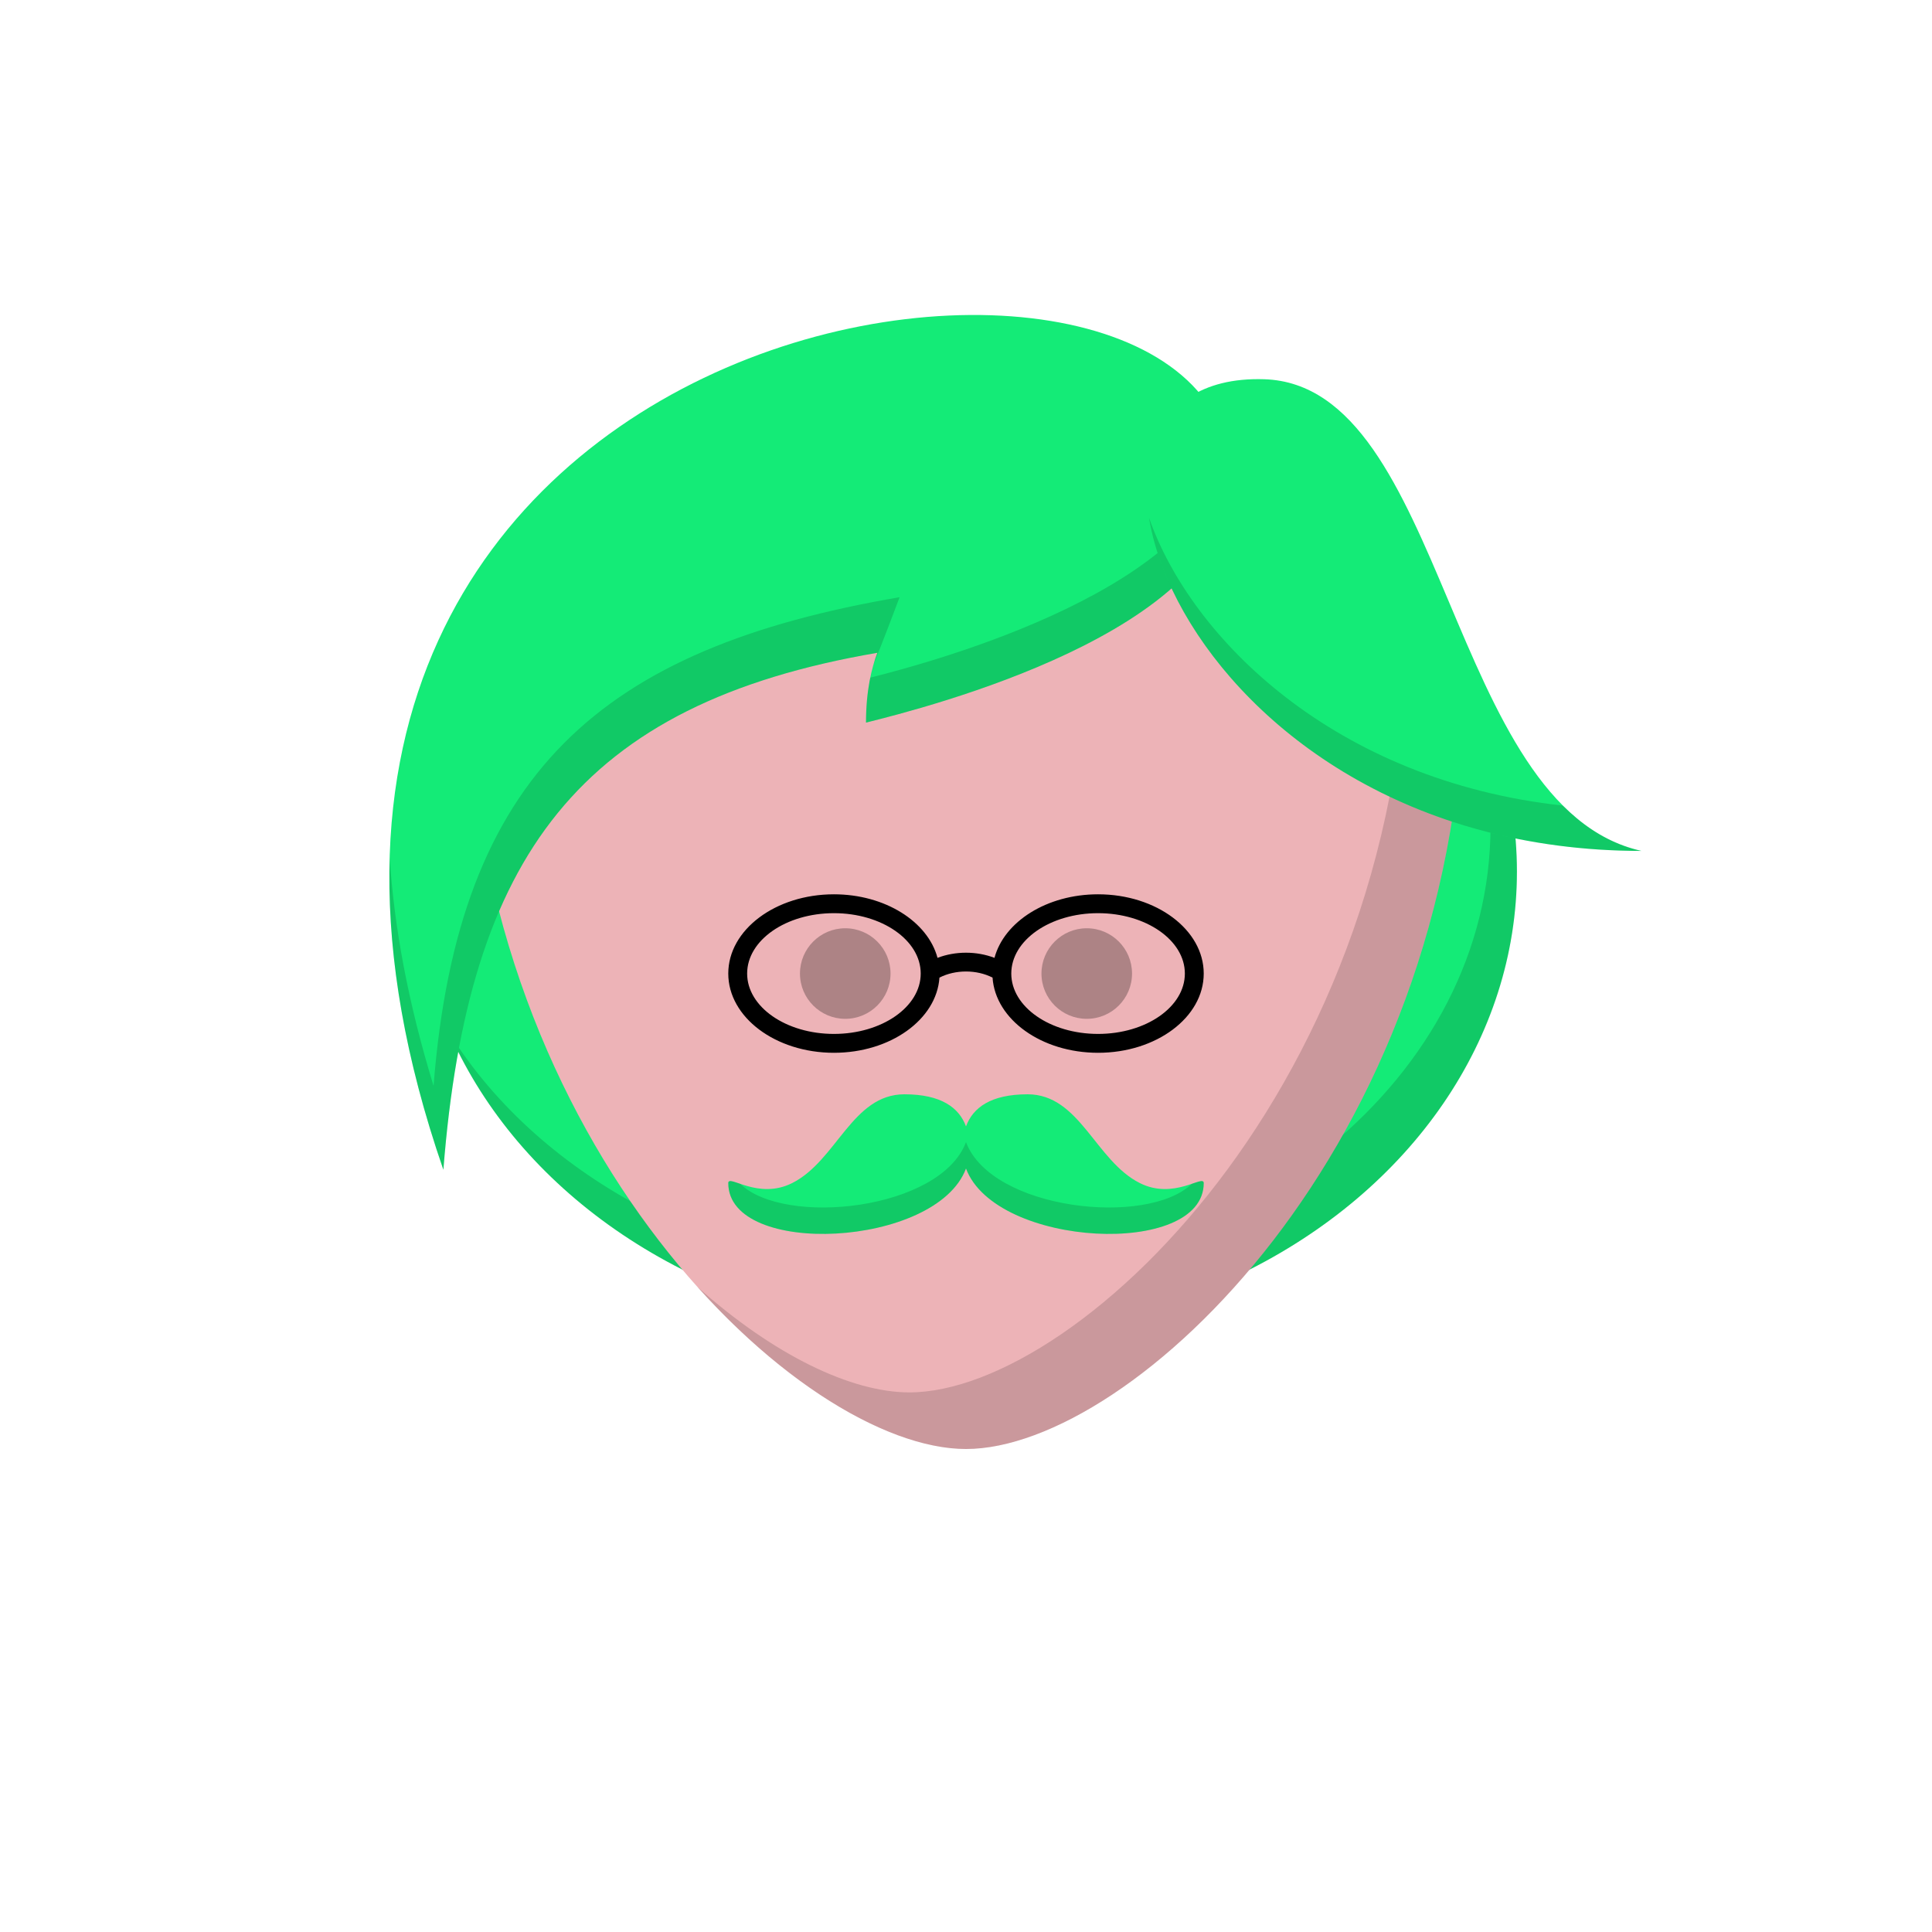 <svg viewBox="0 0 512 512" xmlns="http://www.w3.org/2000/svg" xmlns:xlink="http://www.w3.org/1999/xlink"><g id="backhair"><ellipse cx="256" cy="231" rx="146" ry="123" fill="#14eb77"/><path fill-rule="evenodd" clip-rule="evenodd" d="M249.001 339c80.634.0 146-53.726 146-120 0-18.87-5.299-36.722-14.74-52.606 13.783 18.775 21.738 40.908 21.738 64.606.0 67.931-65.366 123-146 123-62.765.0-116.279-33.366-136.915-80.193C143.307 312.519 192.392 339 249.001 339z" fill="#000" fill-opacity=".147"/></g><g id="body"><path d="M123.962 181.763C123.252 150.588 150.799 128 181.982 128H330.017c31.183.0 58.73 22.588 58.019 53.763C385.252 303.992 299.855 384 255.999 384c-43.855.0-129.252-80.008-132.037-202.237z" fill="#edb3b7"/><path fill-rule="evenodd" clip-rule="evenodd" d="M184.855 341.081C209.582 368.634 236.78 384 255.999 384c43.856.0 129.253-80.008 132.037-202.237C388.385 166.469 381.932 153.241 371.586 143.733 372.427 146.762 372.917 149.951 373.007 153.271 376.514 283.071 286.448 369 240.999 369 225.612 369 205.109 359.15 184.855 341.081z" fill="#000" fill-opacity=".151"/></g><g id="hair"><path d="M229.5 191.5c16.001-4 95.095-23.996 96.5-63.5C329.151 39.459 36 74.5 117.5 310c6.5-83 36-123.5 115-137-1.499 4-3 10-3 18.5z" fill="#14eb77"/><path fill-rule="evenodd" clip-rule="evenodd" d="M231.486 176.074C231.812 174.94 232.156 173.918 232.5 173c-79 13.5-108.5 54-115 137-10.746-31.051-14.978-58.617-14.236-82.875C104.428 245.546 108.137 265.732 114.9 287.767c6.499-83 44.498-116 123.499-129.5C237.181 161.515 233.984 170.04 231.486 176.074zM230.628 179.584C229.961 182.844 229.5 186.788 229.5 191.5c16.001-4 95.095-23.997 96.5-63.5C326.118 124.709 325.825 121.589 325.158 118.644c-4.892 37.068-77.463 56.639-94.53 60.94z" fill="#000" fill-opacity=".147"/><path d="M434.998 225.5C383.5 214 383.5 102 335 100.5c-66.512-2.057-23.501 125 99.998 125z" fill="#14eb77"/><path fill-rule="evenodd" clip-rule="evenodd" d="M304.502 137.217c11.152 31.956 49.215 69.68 109.685 76.275C420.115 219.423 426.924 223.697 434.998 225.5c-78.548.0-124.536-51.397-130.496-88.283z" fill="#000" fill-opacity=".147"/></g><g id="mouth"><path fill-rule="evenodd" clip-rule="evenodd" d="M272.324 290c13.849.0 17.953 17.612 29.75 23.531C311.16 318.089 319 311.085 319 313.531c0 19.771-55.13 17.181-63.003-3.87H256.003C248.13 330.712 193 333.302 193 313.531 193 311.085 200.84 318.089 209.926 313.531 221.723 307.612 225.827 290 239.676 290 249.415 290 254.169 293.537 256 298.506 257.831 293.537 262.585 290 272.324 290z" fill="#14eb77"/><path fill-rule="evenodd" clip-rule="evenodd" d="M196.156 313.724C196.019 313.678 195.885 313.632 195.756 313.588 194.022 312.996 193 312.647 193 313.53 193 333.299 248.114 330.713 256 309.67 263.886 330.713 319 333.299 319 313.53 319 312.647 317.978 312.996 316.244 313.588 316.115 313.632 315.981 313.678 315.844 313.724 304.028 325.163 262.744 320.666 256 302.671 256.001 302.668 256.002 302.665 256.003 302.662H255.997C255.998 302.665 255.999 302.668 256 302.671c-6.744 17.995-48.028 22.492-59.844 11.053zM256 309.67C256.001 309.667 256.002 309.664 256.003 309.661H255.997C255.998 309.664 255.999 309.667 256 309.67z" fill="#000" fill-opacity=".147"/></g><g id="eye"><path d="M224 270C230.627 270 236 264.627 236 258S230.627 246 224 246 212 251.373 212 258 217.373 270 224 270z" fill="#000" fill-opacity=".27"/><path d="M288 270C294.627 270 3e2 264.627 3e2 258S294.627 246 288 246 276 251.373 276 258 281.373 270 288 270z" fill="#000" fill-opacity=".27"/><path fill-rule="evenodd" clip-rule="evenodd" d="M248.964 259.078C248.216 270.175 235.982 279 221 279 205.536 279 193 269.598 193 258s12.536-21 28-21C234.566 237 245.879 244.236 248.451 253.842 253.212 252.022 258.788 252.022 263.549 253.842 266.121 244.236 277.434 237 291 237 306.464 237 319 246.402 319 258s-12.536 21-28 21C276.018 279 263.784 270.175 263.036 259.077 258.807 256.914 253.193 256.914 248.964 259.078zM221 274C233.703 274 244 266.837 244 258s-10.297-16-23-16S198 249.163 198 258s10.297 16 23 16zm70 0C303.703 274 314 266.837 314 258s-10.297-16-23-16S268 249.163 268 258s10.297 16 23 16z" fill="#000"/></g></svg>
